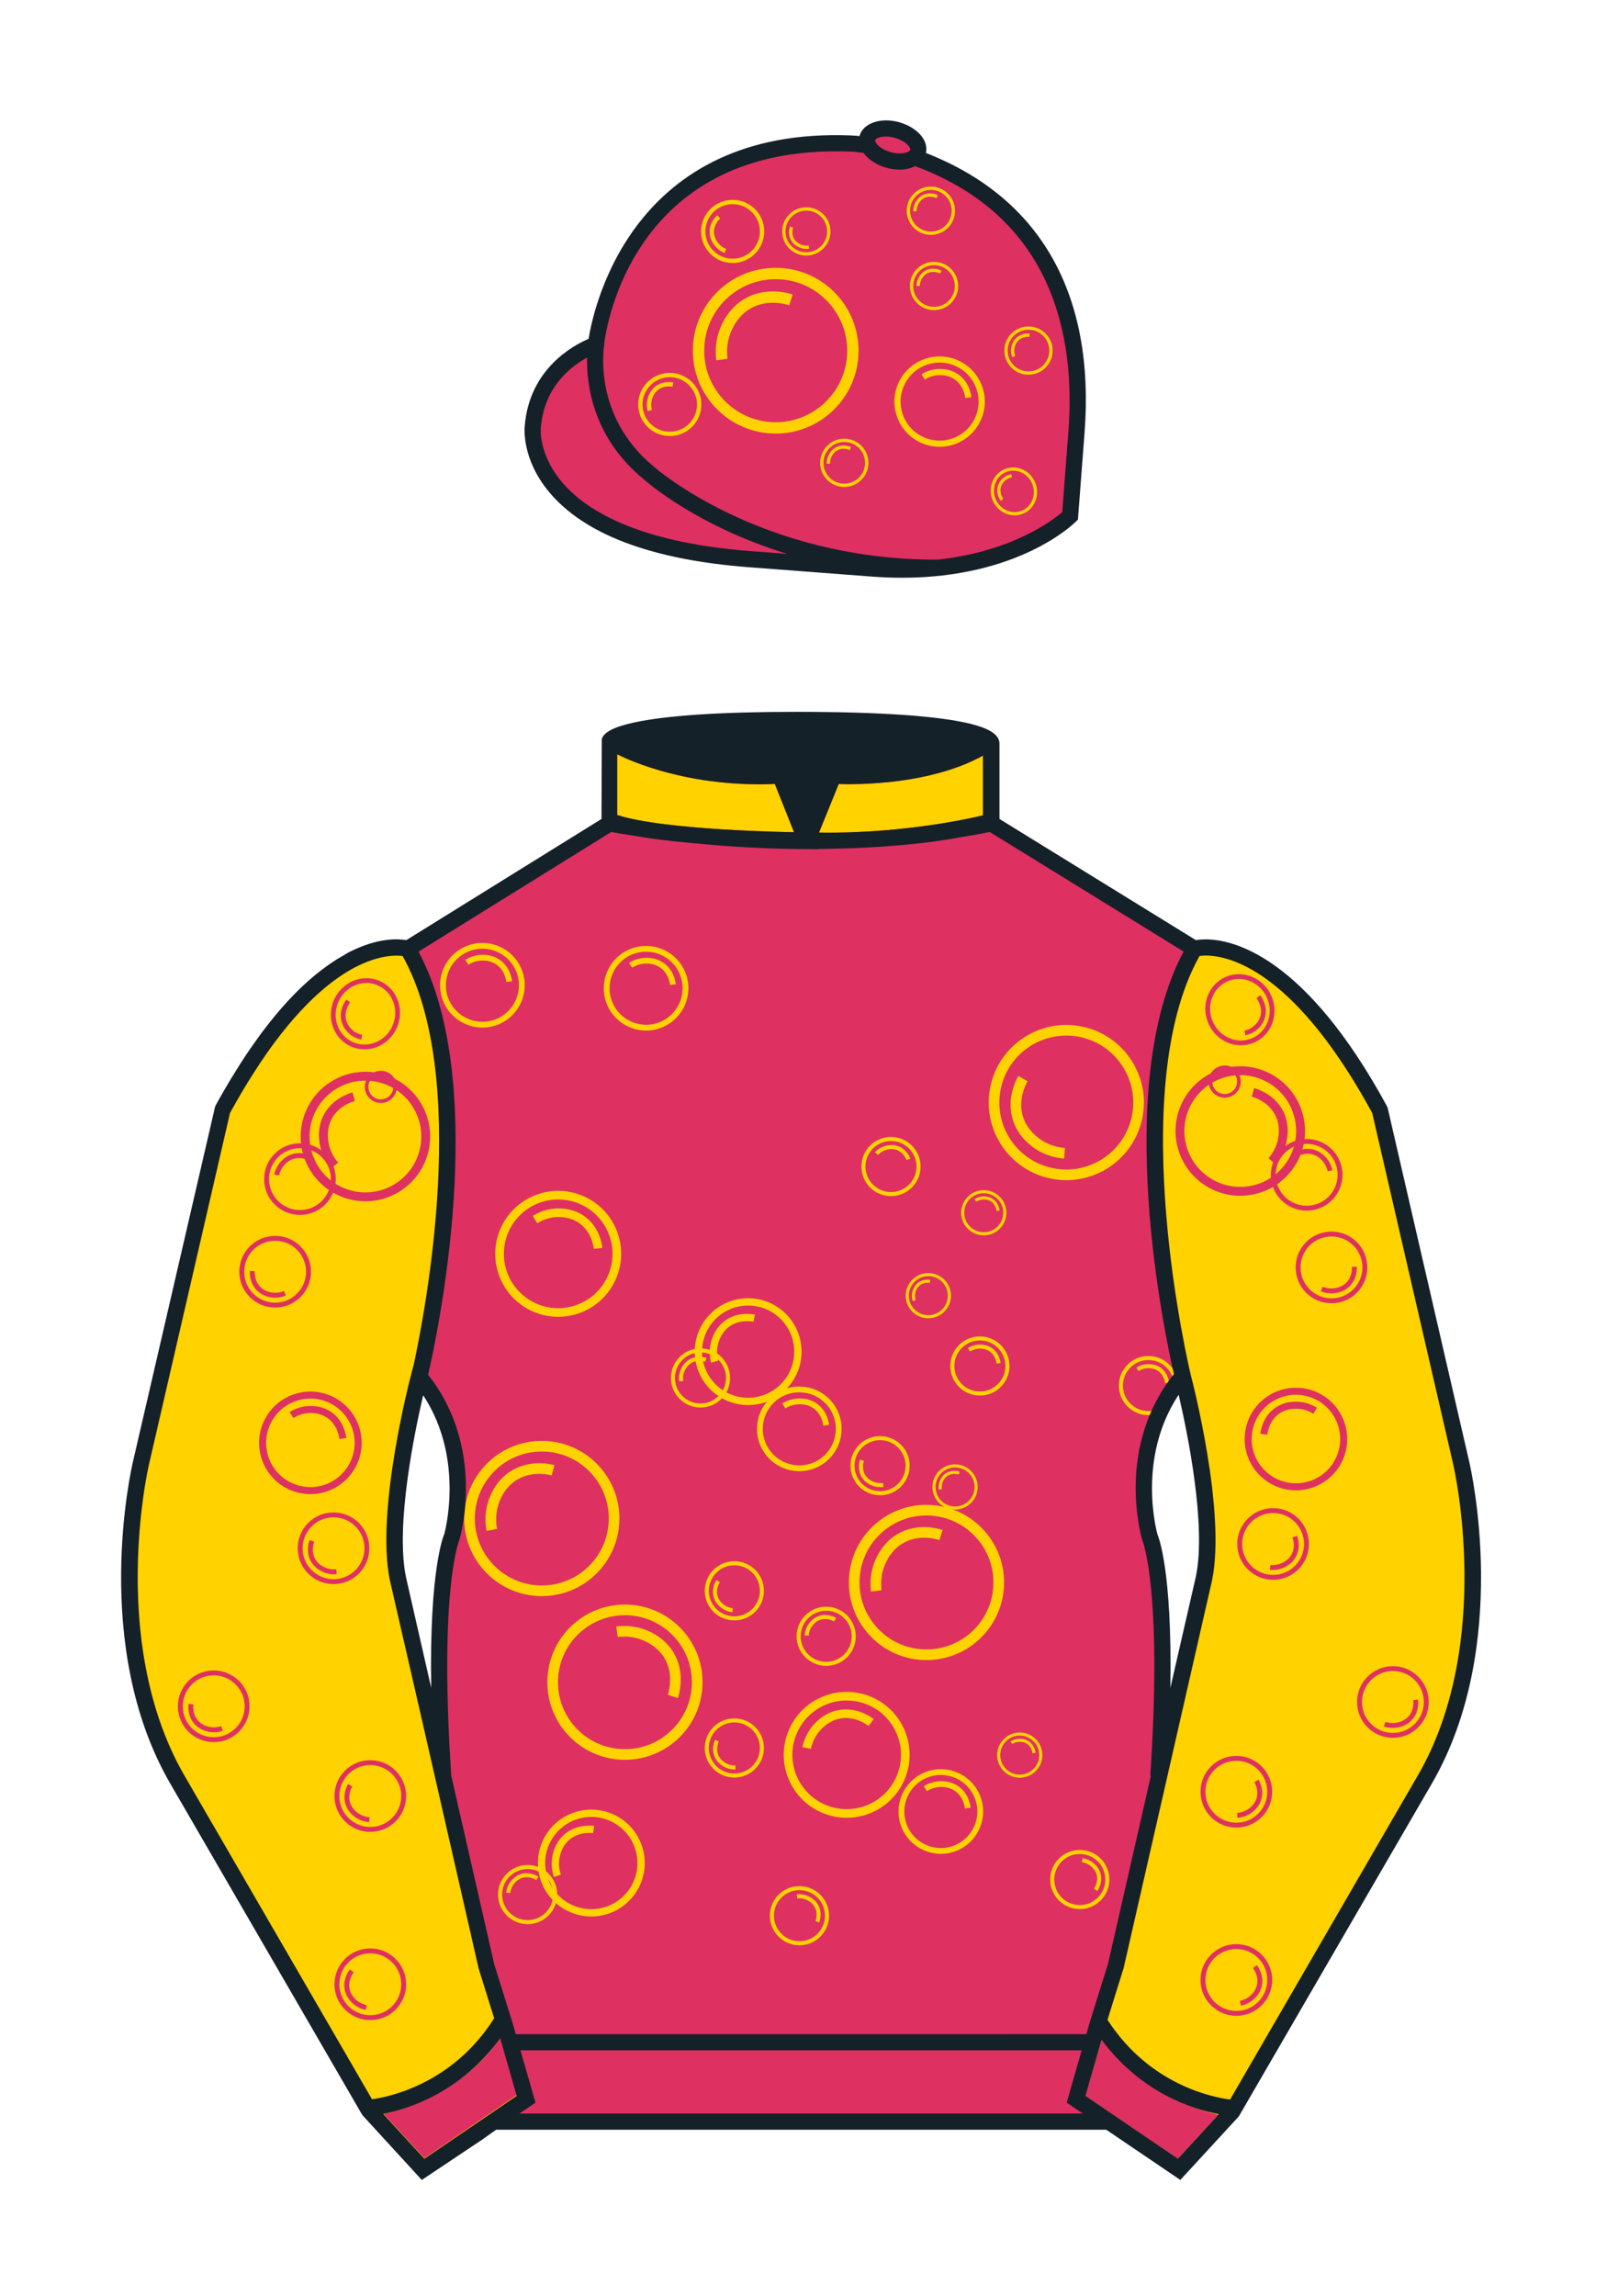 <?xml version="1.0" encoding="iso-8859-1"?>
<!-- Generator: Adobe Illustrator 25.3.0, SVG Export Plug-In . SVG Version: 6.00 Build 0)  -->
<svg version="1.1" id="MAIN_COLOURS" xmlns="http://www.w3.org/2000/svg" xmlns:xlink="http://www.w3.org/1999/xlink" x="0px"
	 y="0px" viewBox="0 0 99.213 141.732" style="enable-background:new 0 0 99.213 141.732;" xml:space="preserve">
<path id="Jacket_Colour_1_" style="fill:#DF3062;" d="M90.215,90.314l-5.025-21.795c-6.287-11.574-11.451-9.961-11.451-9.961
	l-12.533-7.73v-2.458v-2.459c0,0,0.098-0.369-1.357-0.737c-1.457-0.369-4.467-0.737-10.689-0.737c-5.586,0-8.467,0.328-9.95,0.655
	c-1.484,0.328-1.571,0.655-1.571,0.655v2.54v2.54l-6.229,3.865l-6.228,3.865c0,0-0.074-0.019-0.202-0.038
	c-0.993-0.156-5.68-0.259-11.255,10.002L8.7,90.316c0,0-2.624,11.088,2.23,19.498l11.871,20.482l3.317,3.603l2.913-1.944
	l1.434-0.999l2.014-1.385l-2.008,1.381h2.276h1.747h1.747h17.457h14.752l1.434,1l2.912,1.944l3.318-3.604l11.869-20.483
	C92.838,101.4,90.215,90.314,90.215,90.314z M24.577,97.457c-0.876-4.19,1.312-12.487,1.313-12.492
	c3.652,4.394,1.996,9.92,1.996,9.92s-1.313,2.917-0.525,14.753l-0.92-4.007l3.586,15.722L24.577,97.457z M73.004,84.941
	c0,0,2.189,8.301,1.313,12.492l-2.801,12.205c0.787-11.836-0.525-14.753-0.525-14.753S69.326,89.339,73.004,84.941z"/>
<path id="Cap_Colour_1_" style="fill:#DF3062;" d="M56.462,9.702c0.107-0.088,0.183-0.195,0.217-0.32
	c0.143-0.51-0.443-1.119-1.309-1.358c-0.863-0.239-1.678-0.02-1.82,0.491c-0.042,0.151-0.014,0.309,0.059,0.465
	c-0.39-0.063-0.763-0.108-1.076-0.121C38.096,8.281,36.791,21.276,36.791,21.276s-3.602,1.175-3.901,5.104
	c0,0-0.756,7.056,13.389,8.132l7.594,0.578c8.338,0.633,12.191-3.244,12.191-3.244l0.098-1.267l0.299-3.929
	C67.458,13.54,58.392,10.398,56.462,9.702z"/>
<g id="Sleeves_Colour">
	<path id="Right_Sleeve_Colour" style="fill:#FFD200;" d="M72.795,133.898l-2.912-1.944l-1.434-1l-2.014-1.384l1.297-4.521
		l1.154-3.698l5.451-23.896c0.875-4.191-1.314-12.493-1.314-12.493s-4.328-17.816,0.715-26.404c0,0,5.164-1.613,11.451,9.961
		l5.025,21.795c0,0,2.623,11.087-2.232,19.497l-11.869,20.482L72.795,133.898"/>
	<path id="Left_Sleeve_Colour" style="fill:#FFD200;" d="M26.118,133.9l2.913-1.944l1.434-0.999l2.014-1.385l-1.298-4.521
		l-1.154-3.698l-5.45-23.897C23.7,93.266,25.89,84.965,25.89,84.965s4.328-17.817-0.715-26.405c0,0-5.164-1.613-11.452,9.961
		L8.7,90.316c0,0-2.623,11.088,2.231,19.498l11.871,20.482L26.118,133.9"/>
</g>
<g>
	<circle style="fill:none;stroke:#FFD200;stroke-width:0.657;stroke-miterlimit:10;" cx="33.45" cy="93.727" r="4.463"/>
	<path style="fill:none;stroke:#FFD200;stroke-width:0.657;stroke-miterlimit:10;" d="M34.144,90.749
		c-0.21-0.055-1.437-0.354-2.519,0.388c-0.681,0.467-0.963,1.112-1.066,1.356c-0.361,0.858-0.254,1.63-0.194,1.938"/>
</g>
<g>
	
		<ellipse transform="matrix(0.932 -0.362 0.362 0.932 -25.683 17.728)" style="fill:none;stroke:#FFD200;stroke-width:0.533;stroke-miterlimit:10;" cx="34.47" cy="77.404" rx="3.621" ry="3.621"/>
	<path style="fill:none;stroke:#FFD200;stroke-width:0.533;stroke-miterlimit:10;" d="M36.926,77.054
		c-0.02-0.175-0.155-1.191-1.033-1.791c-0.553-0.378-1.123-0.402-1.339-0.408c-0.755-0.021-1.307,0.287-1.522,0.423"/>
</g>
<g>
	
		<ellipse transform="matrix(0.998 -0.06 0.06 0.998 -4.936 2.932)" style="fill:none;stroke:#FFD200;stroke-width:0.452;stroke-miterlimit:10;" cx="46.212" cy="83.436" rx="3.072" ry="3.072"/>
	<path style="fill:none;stroke:#FFD200;stroke-width:0.452;stroke-miterlimit:10;" d="M46.565,81.362
		c-0.146-0.029-1.002-0.183-1.715,0.371c-0.449,0.349-0.615,0.804-0.676,0.976c-0.213,0.605-0.107,1.13-0.053,1.339"/>
</g>
<g>
	<path style="fill:none;stroke:#FFD200;stroke-width:0.452;stroke-miterlimit:10;" d="M36.65,112.923
		c-0.148-0.018-1.013-0.109-1.683,0.496c-0.422,0.381-0.555,0.847-0.602,1.023c-0.167,0.619-0.023,1.135,0.046,1.34"/>
	
		<ellipse transform="matrix(0.991 -0.134 0.134 0.991 -15.027 5.895)" style="fill:none;stroke:#FFD200;stroke-width:0.452;stroke-miterlimit:10;" cx="36.45" cy="115.018" rx="3.072" ry="3.072"/>
</g>
<g>
	
		<ellipse transform="matrix(0.932 -0.362 0.362 0.932 -19.998 14.909)" style="fill:none;stroke:#FFD200;stroke-width:0.358;stroke-miterlimit:10;" cx="29.789" cy="60.824" rx="2.434" ry="2.434"/>
	<path style="fill:none;stroke:#FFD200;stroke-width:0.358;stroke-miterlimit:10;" d="M31.439,60.589
		c-0.014-0.117-0.104-0.8-0.694-1.204c-0.372-0.254-0.755-0.27-0.9-0.274c-0.507-0.014-0.878,0.193-1.023,0.284"/>
</g>
<g>
	
		<ellipse transform="matrix(0.932 -0.362 0.362 0.932 -28.585 23.851)" style="fill:none;stroke:#FFD200;stroke-width:0.358;stroke-miterlimit:10;" cx="49.358" cy="88.209" rx="2.434" ry="2.434"/>
	<path style="fill:none;stroke:#FFD200;stroke-width:0.358;stroke-miterlimit:10;" d="M51.008,87.974
		c-0.014-0.117-0.104-0.8-0.694-1.204c-0.372-0.254-0.755-0.27-0.9-0.274c-0.507-0.014-0.878,0.193-1.023,0.284"/>
</g>
<g>
	
		<ellipse transform="matrix(0.932 -0.362 0.362 0.932 -36.543 28.617)" style="fill:none;stroke:#FFD200;stroke-width:0.358;stroke-miterlimit:10;" cx="58.097" cy="111.831" rx="2.434" ry="2.434"/>
	<path style="fill:none;stroke:#FFD200;stroke-width:0.358;stroke-miterlimit:10;" d="M59.748,111.596
		c-0.014-0.117-0.104-0.8-0.694-1.204c-0.372-0.254-0.755-0.27-0.9-0.274c-0.507-0.014-0.878,0.193-1.023,0.284"/>
</g>
<g>
	
		<ellipse transform="matrix(0.932 -0.362 0.362 0.932 -19.379 18.581)" style="fill:none;stroke:#FFD200;stroke-width:0.358;stroke-miterlimit:10;" cx="39.896" cy="61.008" rx="2.434" ry="2.434"/>
	<path style="fill:none;stroke:#FFD200;stroke-width:0.358;stroke-miterlimit:10;" d="M41.547,60.773
		c-0.014-0.117-0.104-0.8-0.694-1.204c-0.372-0.254-0.755-0.27-0.9-0.274c-0.507-0.014-0.878,0.193-1.023,0.284"/>
</g>
<g>
	<circle style="fill:none;stroke:#FFD200;stroke-width:0.25;stroke-miterlimit:10;" cx="43.248" cy="85.052" r="1.701"/>
	<path style="fill:none;stroke:#FFD200;stroke-width:0.25;stroke-miterlimit:10;" d="M43.58,83.935
		c-0.078-0.026-0.538-0.167-0.967,0.09c-0.27,0.162-0.392,0.401-0.436,0.491c-0.157,0.318-0.134,0.614-0.118,0.733"/>
</g>
<g>
	<circle style="fill:none;stroke:#FFD200;stroke-width:0.25;stroke-miterlimit:10;" cx="45.338" cy="98.19" r="1.701"/>
	<path style="fill:none;stroke:#FFD200;stroke-width:0.25;stroke-miterlimit:10;" d="M44.339,97.59
		c-0.044,0.07-0.297,0.48-0.155,0.959c0.089,0.302,0.29,0.479,0.367,0.545c0.269,0.231,0.561,0.283,0.68,0.297"/>
</g>
<g>
	<circle style="fill:none;stroke:#FFD200;stroke-width:0.25;stroke-miterlimit:10;" cx="51.008" cy="100.997" r="1.701"/>
	<path style="fill:none;stroke:#FFD200;stroke-width:0.25;stroke-miterlimit:10;" d="M51.559,99.971
		c-0.072-0.041-0.493-0.273-0.965-0.108c-0.297,0.104-0.465,0.313-0.527,0.393c-0.218,0.28-0.255,0.574-0.264,0.693"/>
</g>
<g>
	<circle style="fill:none;stroke:#FFD200;stroke-width:0.25;stroke-miterlimit:10;" cx="45.338" cy="107.891" r="1.701"/>
	<path style="fill:none;stroke:#FFD200;stroke-width:0.25;stroke-miterlimit:10;" d="M44.264,107.438
		c-0.034,0.075-0.225,0.517-0.017,0.971c0.131,0.286,0.355,0.433,0.441,0.488c0.299,0.191,0.596,0.2,0.715,0.198"/>
</g>
<g>
	<circle style="fill:none;stroke:#FFD200;stroke-width:0.25;stroke-miterlimit:10;" cx="49.358" cy="118.243" r="1.701"/>
	<path style="fill:none;stroke:#FFD200;stroke-width:0.25;stroke-miterlimit:10;" d="M50.461,118.617
		c0.028-0.077,0.187-0.532-0.054-0.97c-0.152-0.276-0.386-0.406-0.475-0.454c-0.312-0.169-0.609-0.157-0.728-0.145"/>
</g>
<g>
	<circle style="fill:none;stroke:#FFD200;stroke-width:0.191;stroke-miterlimit:10;" cx="57.313" cy="79.973" r="1.3"/>
	<path style="fill:none;stroke:#FFD200;stroke-width:0.191;stroke-miterlimit:10;" d="M57.42,79.089
		c-0.062-0.009-0.427-0.057-0.717,0.192c-0.183,0.157-0.244,0.352-0.266,0.426c-0.077,0.26-0.022,0.48,0.005,0.567"/>
</g>
<g>
	<circle style="fill:none;stroke:#FFD200;stroke-width:0.191;stroke-miterlimit:10;" cx="58.964" cy="91.78" r="1.3"/>
	<path style="fill:none;stroke:#FFD200;stroke-width:0.191;stroke-miterlimit:10;" d="M59.217,90.926
		c-0.06-0.02-0.412-0.128-0.739,0.069c-0.206,0.124-0.299,0.306-0.334,0.376c-0.12,0.243-0.102,0.469-0.09,0.56"/>
</g>
<g>
	<circle style="fill:none;stroke:#FFD200;stroke-width:0.191;stroke-miterlimit:10;" cx="60.736" cy="74.854" r="1.3"/>
	<path style="fill:none;stroke:#FFD200;stroke-width:0.191;stroke-miterlimit:10;" d="M61.618,74.729
		c-0.007-0.063-0.056-0.427-0.371-0.643c-0.199-0.136-0.403-0.144-0.481-0.146c-0.271-0.008-0.469,0.103-0.546,0.152"/>
</g>
<g>
	<circle style="fill:none;stroke:#FFD200;stroke-width:0.191;stroke-miterlimit:10;" cx="62.958" cy="108.331" r="1.3"/>
	<path style="fill:none;stroke:#FFD200;stroke-width:0.191;stroke-miterlimit:10;" d="M63.84,108.205
		c-0.007-0.063-0.056-0.427-0.371-0.643c-0.199-0.136-0.403-0.144-0.481-0.146c-0.271-0.008-0.469,0.103-0.546,0.152"/>
</g>
<g>
	<circle style="fill:none;stroke:#FFD200;stroke-width:0.25;stroke-miterlimit:10;" cx="32.576" cy="116.939" r="1.701"/>
	<path style="fill:none;stroke:#FFD200;stroke-width:0.25;stroke-miterlimit:10;" d="M33.177,115.941
		c-0.07-0.044-0.48-0.297-0.959-0.155c-0.302,0.089-0.479,0.29-0.545,0.367c-0.231,0.269-0.283,0.561-0.297,0.68"/>
</g>
<g>
	<circle style="fill:none;stroke:#FFD200;stroke-width:0.25;stroke-miterlimit:10;" cx="66.665" cy="116.01" r="1.701"/>
	<path style="fill:none;stroke:#FFD200;stroke-width:0.25;stroke-miterlimit:10;" d="M67.641,116.647
		c0.047-0.068,0.314-0.469,0.189-0.952c-0.078-0.305-0.273-0.489-0.347-0.558c-0.26-0.241-0.551-0.303-0.669-0.322"/>
</g>
<g>
	<circle style="fill:none;stroke:#FFD200;stroke-width:0.25;stroke-miterlimit:10;" cx="70.904" cy="85.522" r="1.701"/>
	<path style="fill:none;stroke:#FFD200;stroke-width:0.25;stroke-miterlimit:10;" d="M72.057,85.358
		c-0.01-0.082-0.073-0.559-0.485-0.841c-0.26-0.178-0.528-0.189-0.629-0.191c-0.355-0.01-0.614,0.135-0.715,0.198"/>
</g>
<g>
	<circle style="fill:none;stroke:#FFD200;stroke-width:0.25;stroke-miterlimit:10;" cx="55.009" cy="72.003" r="1.701"/>
	<path style="fill:none;stroke:#FFD200;stroke-width:0.25;stroke-miterlimit:10;" d="M56.087,71.561
		c-0.029-0.077-0.208-0.524-0.676-0.697c-0.295-0.109-0.558-0.054-0.656-0.031c-0.346,0.077-0.562,0.281-0.644,0.368"/>
</g>
<g>
	<circle style="fill:none;stroke:#FFD200;stroke-width:0.25;stroke-miterlimit:10;" cx="60.497" cy="84.313" r="1.701"/>
	<path style="fill:none;stroke:#FFD200;stroke-width:0.25;stroke-miterlimit:10;" d="M61.651,84.148
		c-0.01-0.082-0.073-0.559-0.485-0.841c-0.26-0.178-0.528-0.189-0.629-0.191c-0.355-0.01-0.614,0.135-0.715,0.198"/>
</g>
<g>
	<circle style="fill:none;stroke:#FFD200;stroke-width:0.25;stroke-miterlimit:10;" cx="54.334" cy="90.467" r="1.701"/>
	<path style="fill:none;stroke:#FFD200;stroke-width:0.25;stroke-miterlimit:10;" d="M53.217,90.134
		c-0.026,0.078-0.167,0.538,0.09,0.967c0.162,0.27,0.401,0.392,0.491,0.436c0.318,0.157,0.614,0.134,0.733,0.118"/>
</g>
<g>
	
		<ellipse transform="matrix(0.386 -0.922 0.922 0.386 -67.807 114.746)" style="fill:none;stroke:#FFD200;stroke-width:0.533;stroke-miterlimit:10;" cx="52.33" cy="108.331" rx="3.621" ry="3.621"/>
	<path style="fill:none;stroke:#FFD200;stroke-width:0.533;stroke-miterlimit:10;" d="M53.783,106.32
		c-0.14-0.107-0.965-0.715-2.006-0.499c-0.656,0.136-1.069,0.53-1.222,0.681c-0.539,0.529-0.701,1.14-0.752,1.389"/>
</g>
<g>
	
		<ellipse transform="matrix(0.261 -0.965 0.965 0.261 -16.996 113.845)" style="fill:none;stroke:#FFD200;stroke-width:0.657;stroke-miterlimit:10;" cx="65.85" cy="68.022" rx="4.463" ry="4.463"/>
	<path style="fill:none;stroke:#FFD200;stroke-width:0.657;stroke-miterlimit:10;" d="M63.156,66.575
		c-0.107,0.188-0.716,1.295-0.283,2.533c0.273,0.78,0.822,1.219,1.031,1.383c0.734,0.573,1.507,0.67,1.82,0.693"/>
</g>
<g>
	
		<ellipse transform="matrix(0.06 -0.998 0.998 0.06 -67.364 136.131)" style="fill:none;stroke:#FFD200;stroke-width:0.657;stroke-miterlimit:10;" cx="38.608" cy="103.838" rx="4.463" ry="4.463"/>
	<path style="fill:none;stroke:#FFD200;stroke-width:0.657;stroke-miterlimit:10;" d="M41.539,104.71
		c0.067-0.206,0.439-1.413-0.235-2.538c-0.425-0.708-1.052-1.028-1.29-1.145c-0.835-0.412-1.612-0.351-1.922-0.31"/>
</g>
<g>
	
		<ellipse transform="matrix(0.06 -0.998 0.998 0.06 -43.718 148.925)" style="fill:none;stroke:#FFD200;stroke-width:0.657;stroke-miterlimit:10;" cx="57.226" cy="97.679" rx="4.463" ry="4.463"/>
	<path style="fill:none;stroke:#FFD200;stroke-width:0.657;stroke-miterlimit:10;" d="M58.097,94.748
		c-0.206-0.067-1.413-0.439-2.538,0.235c-0.708,0.425-1.028,1.052-1.145,1.29c-0.412,0.835-0.351,1.612-0.31,1.922"/>
</g>
<g>
	<g>
		
			<ellipse transform="matrix(0.863 -0.505 0.505 0.863 -32.35 21.041)" style="fill:none;stroke:#DF3062;stroke-width:0.548;stroke-miterlimit:10;" cx="22.593" cy="70.126" rx="3.723" ry="3.723"/>
		<path style="fill:none;stroke:#DF3062;stroke-width:0.548;stroke-miterlimit:10;" d="M21.837,67.691
			c-0.174,0.049-1.183,0.351-1.649,1.341c-0.294,0.623-0.224,1.206-0.195,1.425c0.102,0.77,0.505,1.28,0.677,1.476"/>
	</g>
	<g>
		
			<ellipse transform="matrix(0.932 -0.362 0.362 0.932 -30.945 12.98)" style="fill:none;stroke:#DF3062;stroke-width:0.434;stroke-miterlimit:10;" cx="19.167" cy="89.073" rx="2.949" ry="2.949"/>
		<path style="fill:none;stroke:#DF3062;stroke-width:0.434;stroke-miterlimit:10;" d="M21.166,88.789
			c-0.016-0.142-0.126-0.969-0.841-1.458c-0.45-0.308-0.915-0.327-1.09-0.332c-0.615-0.017-1.064,0.233-1.239,0.344"/>
	</g>
	<g>
		
			<ellipse transform="matrix(0.386 -0.922 0.922 0.386 -43.863 59.246)" style="fill:none;stroke:#DF3062;stroke-width:0.297;stroke-miterlimit:10;" cx="22.593" cy="62.587" rx="2.061" ry="1.976"/>
		<path style="fill:none;stroke:#DF3062;stroke-width:0.297;stroke-miterlimit:10;" d="M21.501,61.782
			c-0.06,0.08-0.401,0.551-0.291,1.139c0.069,0.37,0.282,0.6,0.364,0.686c0.286,0.301,0.62,0.387,0.757,0.414"/>
	</g>
	<g>
		<circle style="fill:none;stroke:#DF3062;stroke-width:0.303;stroke-miterlimit:10;" cx="18.52" cy="72.779" r="2.061"/>
		<path style="fill:none;stroke:#DF3062;stroke-width:0.303;stroke-miterlimit:10;" d="M19.346,71.635
			c-0.08-0.061-0.549-0.407-1.142-0.284c-0.373,0.077-0.608,0.302-0.696,0.387c-0.307,0.301-0.399,0.649-0.428,0.791"/>
	</g>
	<g>
		<circle style="fill:none;stroke:#DF3062;stroke-width:0.303;stroke-miterlimit:10;" cx="13.196" cy="105.318" r="2.061"/>
		<path style="fill:none;stroke:#DF3062;stroke-width:0.303;stroke-miterlimit:10;" d="M11.791,105.184
			c-0.012,0.099-0.073,0.679,0.333,1.129c0.256,0.283,0.568,0.372,0.686,0.404c0.415,0.112,0.761,0.016,0.898-0.031"/>
	</g>
	<g>
		<circle style="fill:none;stroke:#DF3062;stroke-width:0.303;stroke-miterlimit:10;" cx="22.862" cy="110.857" r="2.061"/>
		<path style="fill:none;stroke:#DF3062;stroke-width:0.303;stroke-miterlimit:10;" d="M21.619,110.189
			c-0.05,0.087-0.331,0.598-0.131,1.169c0.126,0.36,0.38,0.563,0.476,0.638c0.339,0.264,0.696,0.309,0.84,0.32"/>
	</g>
	<g>
		<circle style="fill:none;stroke:#DF3062;stroke-width:0.303;stroke-miterlimit:10;" cx="22.862" cy="122.476" r="2.061"/>
		<path style="fill:none;stroke:#DF3062;stroke-width:0.303;stroke-miterlimit:10;" d="M21.718,121.649
			c-0.061,0.08-0.407,0.549-0.284,1.142c0.077,0.373,0.302,0.608,0.387,0.696c0.301,0.307,0.649,0.399,0.791,0.428"/>
	</g>
	<g>
		<circle style="fill:none;stroke:#DF3062;stroke-width:0.303;stroke-miterlimit:10;" cx="16.988" cy="78.495" r="2.061"/>
		<path style="fill:none;stroke:#DF3062;stroke-width:0.303;stroke-miterlimit:10;" d="M15.577,78.456
			c-0.005,0.1-0.027,0.683,0.408,1.104c0.274,0.265,0.592,0.333,0.712,0.357c0.422,0.084,0.761-0.036,0.894-0.091"/>
	</g>
	<g>
		<circle style="fill:none;stroke:#DF3062;stroke-width:0.303;stroke-miterlimit:10;" cx="20.593" cy="95.564" r="2.061"/>
		<path style="fill:none;stroke:#DF3062;stroke-width:0.303;stroke-miterlimit:10;" d="M19.257,95.107
			c-0.035,0.094-0.229,0.644,0.061,1.175c0.183,0.335,0.466,0.494,0.574,0.552c0.377,0.206,0.737,0.192,0.881,0.179"/>
	</g>
</g>
<g>
	<g>
		
			<ellipse transform="matrix(0.505 -0.863 0.863 0.505 -22.4 100.636)" style="fill:none;stroke:#DF3062;stroke-width:0.548;stroke-miterlimit:10;" cx="76.599" cy="69.861" rx="3.723" ry="3.723"/>
		<path style="fill:none;stroke:#DF3062;stroke-width:0.548;stroke-miterlimit:10;" d="M77.355,67.426
			c0.174,0.049,1.183,0.351,1.649,1.341c0.294,0.623,0.224,1.206,0.195,1.425c-0.102,0.77-0.505,1.28-0.677,1.476"/>
	</g>
	<g>
		
			<ellipse transform="matrix(0.362 -0.932 0.932 0.362 -31.729 131.257)" style="fill:none;stroke:#DF3062;stroke-width:0.434;stroke-miterlimit:10;" cx="80.025" cy="88.808" rx="2.949" ry="2.949"/>
		<path style="fill:none;stroke:#DF3062;stroke-width:0.434;stroke-miterlimit:10;" d="M78.026,88.524
			c0.016-0.142,0.126-0.969,0.841-1.458c0.45-0.308,0.915-0.327,1.09-0.332c0.615-0.017,1.064,0.234,1.239,0.344"/>
	</g>
	<g>
		
			<ellipse transform="matrix(0.922 -0.386 0.386 0.922 -18.13 34.431)" style="fill:none;stroke:#DF3062;stroke-width:0.297;stroke-miterlimit:10;" cx="76.599" cy="62.322" rx="1.976" ry="2.061"/>
		<path style="fill:none;stroke:#DF3062;stroke-width:0.297;stroke-miterlimit:10;" d="M77.691,61.517
			c0.06,0.08,0.401,0.551,0.291,1.139c-0.069,0.37-0.282,0.6-0.364,0.686c-0.286,0.301-0.62,0.387-0.757,0.414"/>
	</g>
	<g>
		<circle style="fill:none;stroke:#DF3062;stroke-width:0.303;stroke-miterlimit:10;" cx="80.672" cy="72.514" r="2.061"/>
		<path style="fill:none;stroke:#DF3062;stroke-width:0.303;stroke-miterlimit:10;" d="M79.846,71.37
			c0.08-0.061,0.549-0.407,1.142-0.284c0.373,0.077,0.608,0.302,0.696,0.387c0.307,0.301,0.399,0.649,0.428,0.791"/>
	</g>
	<g>
		<circle style="fill:none;stroke:#DF3062;stroke-width:0.303;stroke-miterlimit:10;" cx="85.996" cy="105.053" r="2.061"/>
		<path style="fill:none;stroke:#DF3062;stroke-width:0.303;stroke-miterlimit:10;" d="M87.401,104.919
			c0.012,0.099,0.073,0.679-0.333,1.129c-0.256,0.283-0.568,0.372-0.686,0.404c-0.415,0.112-0.761,0.016-0.898-0.031"/>
	</g>
	<g>
		<circle style="fill:none;stroke:#DF3062;stroke-width:0.303;stroke-miterlimit:10;" cx="76.33" cy="110.592" r="2.061"/>
		<path style="fill:none;stroke:#DF3062;stroke-width:0.303;stroke-miterlimit:10;" d="M77.573,109.924
			c0.05,0.087,0.331,0.598,0.131,1.169c-0.126,0.36-0.38,0.563-0.476,0.638c-0.339,0.264-0.696,0.309-0.84,0.32"/>
	</g>
	<g>
		<circle style="fill:none;stroke:#DF3062;stroke-width:0.303;stroke-miterlimit:10;" cx="76.33" cy="122.211" r="2.061"/>
		<path style="fill:none;stroke:#DF3062;stroke-width:0.303;stroke-miterlimit:10;" d="M77.474,121.384
			c0.061,0.08,0.407,0.549,0.284,1.142c-0.077,0.373-0.302,0.608-0.387,0.696c-0.301,0.307-0.649,0.399-0.791,0.428"/>
	</g>
	<g>
		<circle style="fill:none;stroke:#DF3062;stroke-width:0.303;stroke-miterlimit:10;" cx="82.204" cy="78.229" r="2.061"/>
		<path style="fill:none;stroke:#DF3062;stroke-width:0.303;stroke-miterlimit:10;" d="M83.615,78.191
			c0.005,0.1,0.027,0.683-0.408,1.104c-0.274,0.265-0.592,0.333-0.712,0.357c-0.422,0.084-0.761-0.036-0.894-0.091"/>
	</g>
	<g>
		<circle style="fill:none;stroke:#DF3062;stroke-width:0.303;stroke-miterlimit:10;" cx="78.599" cy="95.299" r="2.061"/>
		<path style="fill:none;stroke:#DF3062;stroke-width:0.303;stroke-miterlimit:10;" d="M79.935,94.842
			c0.035,0.094,0.229,0.644-0.061,1.175c-0.183,0.335-0.466,0.494-0.574,0.552c-0.377,0.206-0.737,0.192-0.881,0.179"/>
	</g>
</g>
<circle style="fill:none;stroke:#DF3062;stroke-width:0.224;stroke-miterlimit:10;" cx="23.513" cy="67.086" r="0.88"/>
<circle style="fill:none;stroke:#DF3062;stroke-width:0.224;stroke-miterlimit:10;" cx="75.61" cy="66.759" r="0.88"/>
<g>
	<circle style="fill:none;stroke:#FFD200;stroke-width:0.204;stroke-miterlimit:10;" cx="63.497" cy="21.64" r="1.388"/>
	<path style="fill:none;stroke:#FFD200;stroke-width:0.204;stroke-miterlimit:10;" d="M63.562,20.692
		c-0.067-0.006-0.459-0.037-0.754,0.244c-0.186,0.177-0.24,0.389-0.26,0.469c-0.068,0.281,0.003,0.513,0.037,0.604"/>
</g>
<g>
	<circle style="fill:none;stroke:#FFD200;stroke-width:0.204;stroke-miterlimit:10;" cx="57.47" cy="13.007" r="1.388"/>
	<path style="fill:none;stroke:#FFD200;stroke-width:0.204;stroke-miterlimit:10;" d="M57.857,12.139
		c-0.061-0.029-0.418-0.193-0.792-0.03c-0.236,0.102-0.36,0.283-0.405,0.351c-0.161,0.241-0.174,0.483-0.174,0.58"/>
</g>
<g>
	<circle style="fill:none;stroke:#FFD200;stroke-width:0.204;stroke-miterlimit:10;" cx="49.781" cy="14.285" r="1.388"/>
	<path style="fill:none;stroke:#FFD200;stroke-width:0.204;stroke-miterlimit:10;" d="M48.87,14.014
		c-0.021,0.064-0.137,0.439,0.073,0.789c0.132,0.22,0.327,0.32,0.401,0.356c0.26,0.128,0.501,0.109,0.598,0.096"/>
</g>
<g>
	<circle style="fill:none;stroke:#FFD200;stroke-width:0.204;stroke-miterlimit:10;" cx="52.125" cy="28.568" r="1.388"/>
	<path style="fill:none;stroke:#FFD200;stroke-width:0.204;stroke-miterlimit:10;" d="M52.499,27.693
		c-0.061-0.028-0.421-0.186-0.792-0.018c-0.234,0.106-0.355,0.288-0.4,0.358c-0.157,0.243-0.166,0.485-0.164,0.583"/>
</g>
<g>
	
		<ellipse transform="matrix(0.932 -0.362 0.362 0.932 -6.736 24.722)" style="fill:none;stroke:#FFD200;stroke-width:0.199;stroke-miterlimit:10;" cx="62.609" cy="30.336" rx="1.323" ry="1.388"/>
	<path style="fill:none;stroke:#FFD200;stroke-width:0.199;stroke-miterlimit:10;" d="M61.864,30.857
		c-0.039-0.055-0.259-0.379-0.176-0.772c0.052-0.248,0.199-0.398,0.255-0.454c0.197-0.197,0.422-0.248,0.514-0.264"/>
</g>
<g>
	<circle style="fill:none;stroke:#FFD200;stroke-width:0.204;stroke-miterlimit:10;" cx="57.665" cy="17.653" r="1.388"/>
	<path style="fill:none;stroke:#FFD200;stroke-width:0.204;stroke-miterlimit:10;" d="M58.083,16.799
		c-0.06-0.031-0.411-0.208-0.79-0.059c-0.239,0.094-0.369,0.27-0.418,0.336c-0.169,0.235-0.191,0.476-0.194,0.574"/>
</g>
<g>
	<circle style="fill:none;stroke:#FFD200;stroke-width:0.267;stroke-miterlimit:10;" cx="41.351" cy="24.966" r="1.816"/>
	<path style="fill:none;stroke:#FFD200;stroke-width:0.267;stroke-miterlimit:10;" d="M41.547,23.738
		c-0.087-0.016-0.593-0.102-1.011,0.229c-0.263,0.209-0.359,0.479-0.394,0.581c-0.122,0.359-0.056,0.669-0.023,0.792"/>
</g>
<g>
	<circle style="fill:none;stroke:#FFD200;stroke-width:0.267;stroke-miterlimit:10;" cx="45.233" cy="14.285" r="1.816"/>
	<path style="fill:none;stroke:#FFD200;stroke-width:0.267;stroke-miterlimit:10;" d="M44.375,13.385
		c-0.065,0.059-0.441,0.41-0.43,0.944c0.007,0.336,0.164,0.576,0.224,0.665c0.212,0.314,0.498,0.45,0.616,0.498"/>
</g>
<g>
	
		<ellipse transform="matrix(0.932 -0.362 0.362 0.932 -5.04 22.686)" style="fill:none;stroke:#FFD200;stroke-width:0.382;stroke-miterlimit:10;" cx="58.021" cy="24.792" rx="2.599" ry="2.599"/>
	<path style="fill:none;stroke:#FFD200;stroke-width:0.382;stroke-miterlimit:10;" d="M59.783,24.541
		c-0.015-0.125-0.111-0.854-0.741-1.285c-0.397-0.271-0.806-0.288-0.961-0.292c-0.542-0.015-0.938,0.206-1.092,0.303"/>
</g>
<g>
	
		<ellipse transform="matrix(0.06 -0.998 0.998 0.06 23.42 68.155)" style="fill:none;stroke:#FFD200;stroke-width:0.701;stroke-miterlimit:10;" cx="47.902" cy="21.64" rx="4.766" ry="4.766"/>
	<path style="fill:none;stroke:#FFD200;stroke-width:0.701;stroke-miterlimit:10;" d="M48.833,18.511
		c-0.22-0.072-1.509-0.469-2.71,0.251c-0.756,0.454-1.098,1.123-1.223,1.377c-0.44,0.892-0.375,1.721-0.331,2.053"/>
</g>
<path id="Collar_Colour_1_" style="fill:#FFD200;" d="M47.835,48.387l1.188,2.979c0,0-8-0.104-10.917-1.063v-3.75
	C38.106,46.554,41.949,48.637,47.835,48.387z M51.783,48.387l-1.219,3c5.563,0.094,10.125-1.063,10.125-1.063v-3.688
	C57.033,48.669,51.783,48.387,51.783,48.387z"/>
<path id="Collar_Outline_Colour" style="display:none;fill:#FFFFFF;" d="M60.447,46.2c-3.439,1.912-8.389,1.699-8.637,1.688
	l-0.356-0.02l-1.627,4.006l0.729,0.013c0.22,0.003,0.437,0.005,0.654,0.005c5.209,0,9.425-1.039,9.603-1.083l0.377-0.096v-4.926
	L60.447,46.2z M60.189,47.449v2.479c-1.057,0.233-4.63,0.944-8.884,0.964l0.811-1.994C53.23,48.92,57.058,48.879,60.189,47.449z
	 M48.168,47.873l-0.354,0.015c-5.621,0.249-9.435-1.754-9.469-1.773l-0.738-0.399v4.951l0.344,0.112
	c2.948,0.969,10.736,1.083,11.066,1.088l0.748,0.01L48.168,47.873z M47.5,48.899l0.778,1.95c-2.058-0.053-7.21-0.251-9.672-0.918
	v-2.592C40.016,47.941,43.194,49.014,47.5,48.899z"/>
<path id="Cuffs_Colour" style="fill:#DF3062;" d="M23.688,130.48c0,0,4.605-0.855,7.192-4.699l1.021,3.536l-5.696,3.893
	L23.688,130.48z M75.216,130.523c0,0-4.605-0.855-7.191-4.699l-1.021,3.535l5.697,3.893L75.216,130.523z"/>
<path id="Peak_Colour" style="display:none;fill:#FFFFFF;" d="M51.857,34.685c0,0-8.164,0.225-12.666-1.504
	c-4.612-1.771-7.675-4.968-5.681-9.057c1.304-2.673,3.275-2.673,3.275-2.673s-0.572,5.167,4.077,8.321
	C45.641,33.014,51.857,34.685,51.857,34.685z"/>
<polygon id="Button_Colour" style="display:none;fill:#FFFFFF;" points="55.656,8.031 54.25,7.953 53.641,8.453 53.641,9.156 
	54.453,9.75 55.781,10.016 56.672,9.531 56.672,8.531 "/>
<path id="Jacket" style="fill:#152128;" d="M90.702,90.201l-5.025-21.795l-0.048-0.126c-5.05-9.295-9.512-10.299-11.196-10.299
	c-0.128,0-0.242,0.006-0.343,0.014c-0.101,0.009-0.188,0.02-0.26,0.032l-12.125-7.479v-4.611c0.009-0.128-0.025-0.266-0.099-0.391
	c-0.209-0.354-0.729-0.627-1.636-0.857c-1.973-0.499-5.61-0.752-10.812-0.752c-4.67,0-8.054,0.225-10.058,0.667
	c-1.199,0.265-1.835,0.597-1.947,1.015l-0.017,4.93l-12.05,7.478c-0.491-0.081-1.713-0.173-3.499,0.724
	c-0.152,0.076-0.302,0.178-0.453,0.264c-0.11,0.063-0.218,0.122-0.331,0.193c-0.206,0.127-0.411,0.266-0.616,0.412
	c-0.042,0.03-0.084,0.063-0.126,0.094c-0.748,0.546-1.49,1.216-2.226,2.006c-0.03,0.032-0.059,0.062-0.089,0.094
	c-0.247,0.268-0.492,0.55-0.737,0.845c-0.071,0.085-0.143,0.176-0.214,0.264c-0.225,0.279-0.449,0.562-0.672,0.863
	c-0.119,0.16-0.241,0.337-0.362,0.507c-0.184,0.259-0.368,0.513-0.55,0.787c-0.246,0.368-0.495,0.766-0.745,1.173
	c-0.062,0.102-0.125,0.194-0.188,0.298c-0.328,0.544-0.659,1.118-0.993,1.733L8.213,90.201c-0.109,0.461-2.613,11.379,2.285,19.864
	l11.871,20.482l3.671,4.006l0.005-0.003l0,0l3.685-2.459l0.9-0.639h37.666l4.575,3.1l0.002-0.002l0,0l3.608-3.919l11.934-20.571
	C93.313,101.576,90.81,90.659,90.702,90.201z M51.783,48.387c0,0,5.25,0.281,8.906-1.75v3.688c0,0-4.563,1.156-10.125,1.063
	L51.783,48.387z M38.106,46.554c0,0,3.843,2.083,9.729,1.833l1.188,2.979c0,0-8-0.104-10.917-1.063V46.554z M37.735,51.354
	c0.277,0.051,0.855,0.153,1.681,0.275c0.775,0.137,1.838,0.277,3.275,0.404c1.825,0.184,4.029,0.338,6.452,0.37l0,0.001h0.088
	c0.276,0.003,0.55,0.008,0.831,0.008c0.021,0,0.044-0.001,0.066-0.001l0.391,0.01l-0.007-0.018c0.129-0.001,0.262-0.006,0.392-0.008
	c0.364-0.005,0.715-0.012,1.057-0.022c0.417-0.012,0.83-0.025,1.254-0.046c0.836-0.039,1.601-0.09,2.299-0.151
	c0.037-0.003,0.073-0.006,0.11-0.01c1.009-0.09,1.874-0.196,2.603-0.308c0.279-0.04,0.555-0.092,0.834-0.137
	c0.086-0.016,0.175-0.031,0.256-0.046c0.597-0.1,1.194-0.198,1.788-0.323l11.969,7.383c-4.454,8.304-1.133,23.766-0.599,26.078
	c-3.606,4.516-2.034,9.983-1.943,10.274c0.013,0.029,1.246,3.066,0.484,14.519l0.036,0.005l-2.643,11.59l-1.157,3.71l-0.185,0.644
	H31.845l-0.187-0.651l-1.144-3.661l-2.654-11.637l0,0c-0.763-11.452,0.471-14.489,0.505-14.576c0.07-0.233,1.631-5.668-1.935-10.176
	c0.495-2.132,3.894-17.753-0.592-26.116L37.735,51.354z M71.469,94.742c-0.015-0.049-1.343-4.676,1.299-8.652
	c0.541,2.327,1.723,8.064,1.061,11.231l-1.574,6.861C72.381,96.862,71.496,94.793,71.469,94.742z M26.622,104.177l-1.556-6.823
	c-0.664-3.176,0.517-8.906,1.059-11.235c2.615,3.966,1.301,8.562,1.306,8.562C27.385,94.782,26.497,96.86,26.622,104.177z
	 M11.368,109.561c-1.521-2.635-2.274-5.55-2.618-8.201c-0.007-0.057-0.014-0.114-0.021-0.171c-0.055-0.443-0.097-0.878-0.131-1.303
	c-0.012-0.149-0.021-0.296-0.03-0.444c-0.018-0.271-0.03-0.536-0.041-0.797c-0.011-0.294-0.019-0.585-0.023-0.87
	c-0.001-0.068-0.001-0.133-0.001-0.2c-0.013-2.022,0.153-3.789,0.325-5.061c0.177-1.286,0.358-2.072,0.362-2.088L14.2,68.697
	c0.08-0.146,0.158-0.28,0.237-0.422c0.155-0.278,0.31-0.551,0.464-0.812c0.128-0.218,0.255-0.431,0.382-0.637
	c0.109-0.178,0.217-0.347,0.325-0.518c0.28-0.442,0.558-0.862,0.831-1.251c0.029-0.042,0.059-0.086,0.088-0.127
	c2.214-3.131,4.146-4.6,5.511-5.286c0.223-0.112,0.436-0.205,0.638-0.283c0.01-0.004,0.021-0.008,0.031-0.012
	c0.796-0.304,1.418-0.367,1.819-0.363c0.132,0.002,0.249,0.01,0.329,0.02c4.204,7.493,1.371,22.07,0.69,25.215l-0.156,0.592
	c-0.091,0.344-2.209,8.464-1.317,12.732l1.972,8.587l3.506,15.369l0.959,3.072c-2.557,4.045-6.483,4.854-7.541,5L11.368,109.561z
	 M26.201,133.244l-2.547-2.768c1.554-0.301,4.789-1.316,7.224-4.666l1.02,3.554L26.201,133.244z M32.07,130.453l0.989-0.673
	l-0.926-3.226H66.78l-0.925,3.223l0.993,0.676H32.07z M72.718,133.242l-0.945-0.64l-4.758-3.241l0.993-3.462
	c2.473,3.341,5.738,4.315,7.242,4.592L72.718,133.242z M87.55,109.56l-11.605,20.027c-0.88-0.105-4.917-0.807-7.57-4.918
	l0.999-3.207l5.453-23.905c0.889-4.259-1.229-12.38-1.317-12.714c-0.043-0.175-4.16-17.446,0.548-25.838
	c0.007-0.001,0.015-0.002,0.022-0.003c0.09-0.011,0.204-0.022,0.352-0.022c0.375,0,0.907,0.059,1.569,0.285
	c1.984,0.678,5.132,2.855,8.717,9.432l5.011,21.731C89.754,90.537,92.251,101.417,87.55,109.56z"/>
<path id="Cap_1_" style="fill:#152128;" d="M57.165,9.444c0.057-0.275,0.019-0.562-0.136-0.837c-0.27-0.478-0.84-0.875-1.524-1.065
	c-1.129-0.313-2.219,0.061-2.436,0.838c-0.002,0.007,0,0.014-0.001,0.021v0c-0.182-0.02-0.356-0.035-0.514-0.041
	C39.073,7.812,36.665,18.9,36.338,20.915c-0.927,0.393-3.675,1.851-3.945,5.412c-0.009,0.081-0.192,1.999,1.504,4.037
	c2.186,2.626,6.339,4.19,12.344,4.647l7.594,0.578c0.623,0.047,1.245,0.071,1.85,0.071c7.21,0,10.594-3.32,10.734-3.461l0.13-0.13
	l0.411-5.379C67.61,18.138,64.218,12.193,57.165,9.444z M56.922,9.944c-0.004,0.005-0.011,0.008-0.015,0.013
	C56.911,9.952,56.918,9.949,56.922,9.944z M54.684,8.427c0.179,0,0.365,0.026,0.554,0.079c0.512,0.142,0.815,0.408,0.92,0.593
	c0.035,0.061,0.05,0.116,0.039,0.151c-0.021,0.077-0.233,0.22-0.65,0.22c-0.18,0-0.366-0.026-0.554-0.079
	c-0.513-0.143-0.817-0.409-0.922-0.594c-0.034-0.061-0.048-0.114-0.039-0.147C54.058,8.556,54.3,8.427,54.684,8.427z M53.201,9.289
	c-0.083-0.146-0.135-0.296-0.157-0.445C53.067,8.993,53.118,9.143,53.201,9.289z M46.317,34.013
	c-7.098-0.54-10.24-2.614-11.625-4.258c-1.439-1.708-1.311-3.26-1.303-3.337c0.193-2.54,1.873-3.812,2.855-4.346
	c-0.036,1.647,0.343,4.926,3.496,7.509c0.186,0.167,3.299,2.898,8.858,4.605L46.317,34.013z M65.962,26.612l-0.381,4.997
	c-0.577,0.499-3.094,2.439-7.702,2.934c-0.029,0-0.058,0-0.086,0c-10.87,0-17.323-5.649-17.404-5.721
	c-3.844-3.149-3.107-7.426-3.074-7.606l-0.013-0.003c0.16-1.266,1.872-11.873,14.309-11.873c0.295,0,0.595,0.006,0.903,0.018
	c0.235,0.009,0.51,0.04,0.8,0.082c0.296,0.408,0.802,0.746,1.411,0.915c0.275,0.076,0.552,0.115,0.821,0.115
	c0.371,0,0.689-0.082,0.954-0.214l0,0C65.094,13.439,66.397,20.895,65.962,26.612z"/>
<path id="OUTLINE_MASK_1_" style="fill:none;" d="M90.215,90.314l-5.025-21.795c-6.287-11.574-11.451-9.961-11.451-9.961
	l-12.533-7.73v-2.458v-2.459c0,0,0.098-0.369-1.357-0.737c-1.457-0.369-4.467-0.737-10.689-0.737c-5.586,0-8.467,0.328-9.95,0.655
	c-1.484,0.328-1.571,0.655-1.571,0.655v2.54v2.54l-6.229,3.865l-6.228,3.865c0,0-1.291-0.403-3.368,0.64
	c-2.077,1.044-4.94,3.534-8.084,9.321l-2.512,10.898L8.705,90.314c0,0-0.656,2.771-0.705,6.595
	c-0.049,3.822,0.509,8.697,2.936,12.902l5.935,10.241l5.936,10.241l1.659,1.803l1.658,1.802l3.317-2.213l1.03-0.732h2.276h1.747
	h1.747h17.457h14.752l4.346,2.944l3.318-3.604l11.869-20.483C92.838,101.4,90.215,90.314,90.215,90.314z M27.886,94.886
	c0,0-1.313,2.917-0.525,14.753l-2.803-12.205c-0.875-4.191,1.313-12.492,1.313-12.492C29.55,89.339,27.886,94.886,27.886,94.886z
	 M74.316,97.434l-2.801,12.205c0.787-11.836-0.525-14.753-0.525-14.753s-1.664-5.547,2.014-9.944
	C73.004,84.941,75.193,93.242,74.316,97.434z"/>
<rect id="JACKET_BOTTOM_MASK" x="23.44" y="126.167" style="fill:none;" width="52.333" height="9.5"/>
<path id="SLEEVES_MASK_2_" style="fill:none;" d="M72.795,133.898l-2.912-1.944l-1.434-1l-2.014-1.384l1.297-4.521l1.154-3.698
	l5.451-23.896c0.875-4.191-1.314-12.493-1.314-12.493s-4.328-17.816,0.715-26.404c0,0,5.164-1.613,11.451,9.961l5.025,21.795
	c0,0,2.623,11.087-2.232,19.497l-11.869,20.482L72.795,133.898 M26.118,133.9l2.913-1.944l1.434-0.999l2.014-1.385l-1.298-4.521
	l-1.154-3.698l-5.45-23.897C23.7,93.266,25.89,84.965,25.89,84.965s4.328-17.817-0.715-26.405c0,0-5.164-1.613-11.452,9.961
	L8.7,90.316c0,0-2.623,11.088,2.231,19.498l11.871,20.482L26.118,133.9"/>
<path id="CUFFS_MASK_1_" style="fill:none;" d="M23.688,130.48c0,0,4.605-0.855,7.192-4.699l1.021,3.536l-5.696,3.893L23.688,130.48
	z M75.216,130.523c0,0-4.605-0.855-7.191-4.699l-1.021,3.535l5.697,3.893L75.216,130.523z"/>
<path id="JACKET_MASK_3_" style="fill:none;" d="M73.023,84.961c0,0-4.328-17.816,0.715-26.404l-12.533-7.73v-2.458v-2.459
	c0,0,0.098-0.369-1.357-0.737c-1.457-0.369-4.467-0.737-10.689-0.737c-5.586,0-8.467,0.328-9.95,0.655
	c-1.484,0.328-1.571,0.655-1.571,0.655v2.54v2.54l-6.229,3.865l-6.228,3.865c0,0-0.23-0.065-0.633-0.072
	c0.405,0.007,0.628,0.075,0.628,0.075c5.043,8.587,0.715,26.405,0.715,26.405l0,0c3.652,4.394,1.996,9.92,1.996,9.92
	s-1.313,2.917-0.525,14.753l2.666,11.715l1.154,3.698l1.298,4.521l-2.008,1.381h2.276h1.747h1.747h17.457h14.752l-2.014-1.384
	l1.297-4.521l1.154-3.698l2.629-11.712c0.787-11.836-0.525-14.753-0.525-14.753s-1.664-5.547,2.014-9.944"/>
<path id="COLLAR_MASK" style="fill:none;" d="M47.835,48.387l1.188,2.979c0,0-8-0.104-10.917-1.063v-3.75
	C38.106,46.554,41.949,48.637,47.835,48.387z M51.783,48.387l-1.219,3c5.563,0.094,10.125-1.063,10.125-1.063v-3.688
	C57.033,48.669,51.783,48.387,51.783,48.387z"/>
<path id="CAP_MASK" style="fill:none;" d="M56.462,9.702c0.107-0.088,0.183-0.195,0.217-0.32c0.143-0.51-0.443-1.119-1.309-1.358
	c-0.863-0.239-1.678-0.02-1.82,0.491c-0.042,0.151-0.014,0.309,0.059,0.465c-0.39-0.063-0.763-0.108-1.076-0.121
	C38.096,8.281,36.791,21.276,36.791,21.276s-3.602,1.175-3.901,5.104c0,0-0.756,7.056,13.389,8.132l7.594,0.578
	c8.338,0.633,12.191-3.244,12.191-3.244l0.098-1.267l0.299-3.929C67.458,13.54,58.392,10.398,56.462,9.702z"/>
<path id="PEAK_MASK" style="fill:none;" d="M51.857,34.685c0,0-8.164,0.225-12.666-1.504c-4.612-1.771-7.675-4.968-5.681-9.057
	c1.304-2.673,3.275-2.673,3.275-2.673s-0.572,5.167,4.077,8.321C45.641,33.014,51.857,34.685,51.857,34.685z"/>
</svg>
